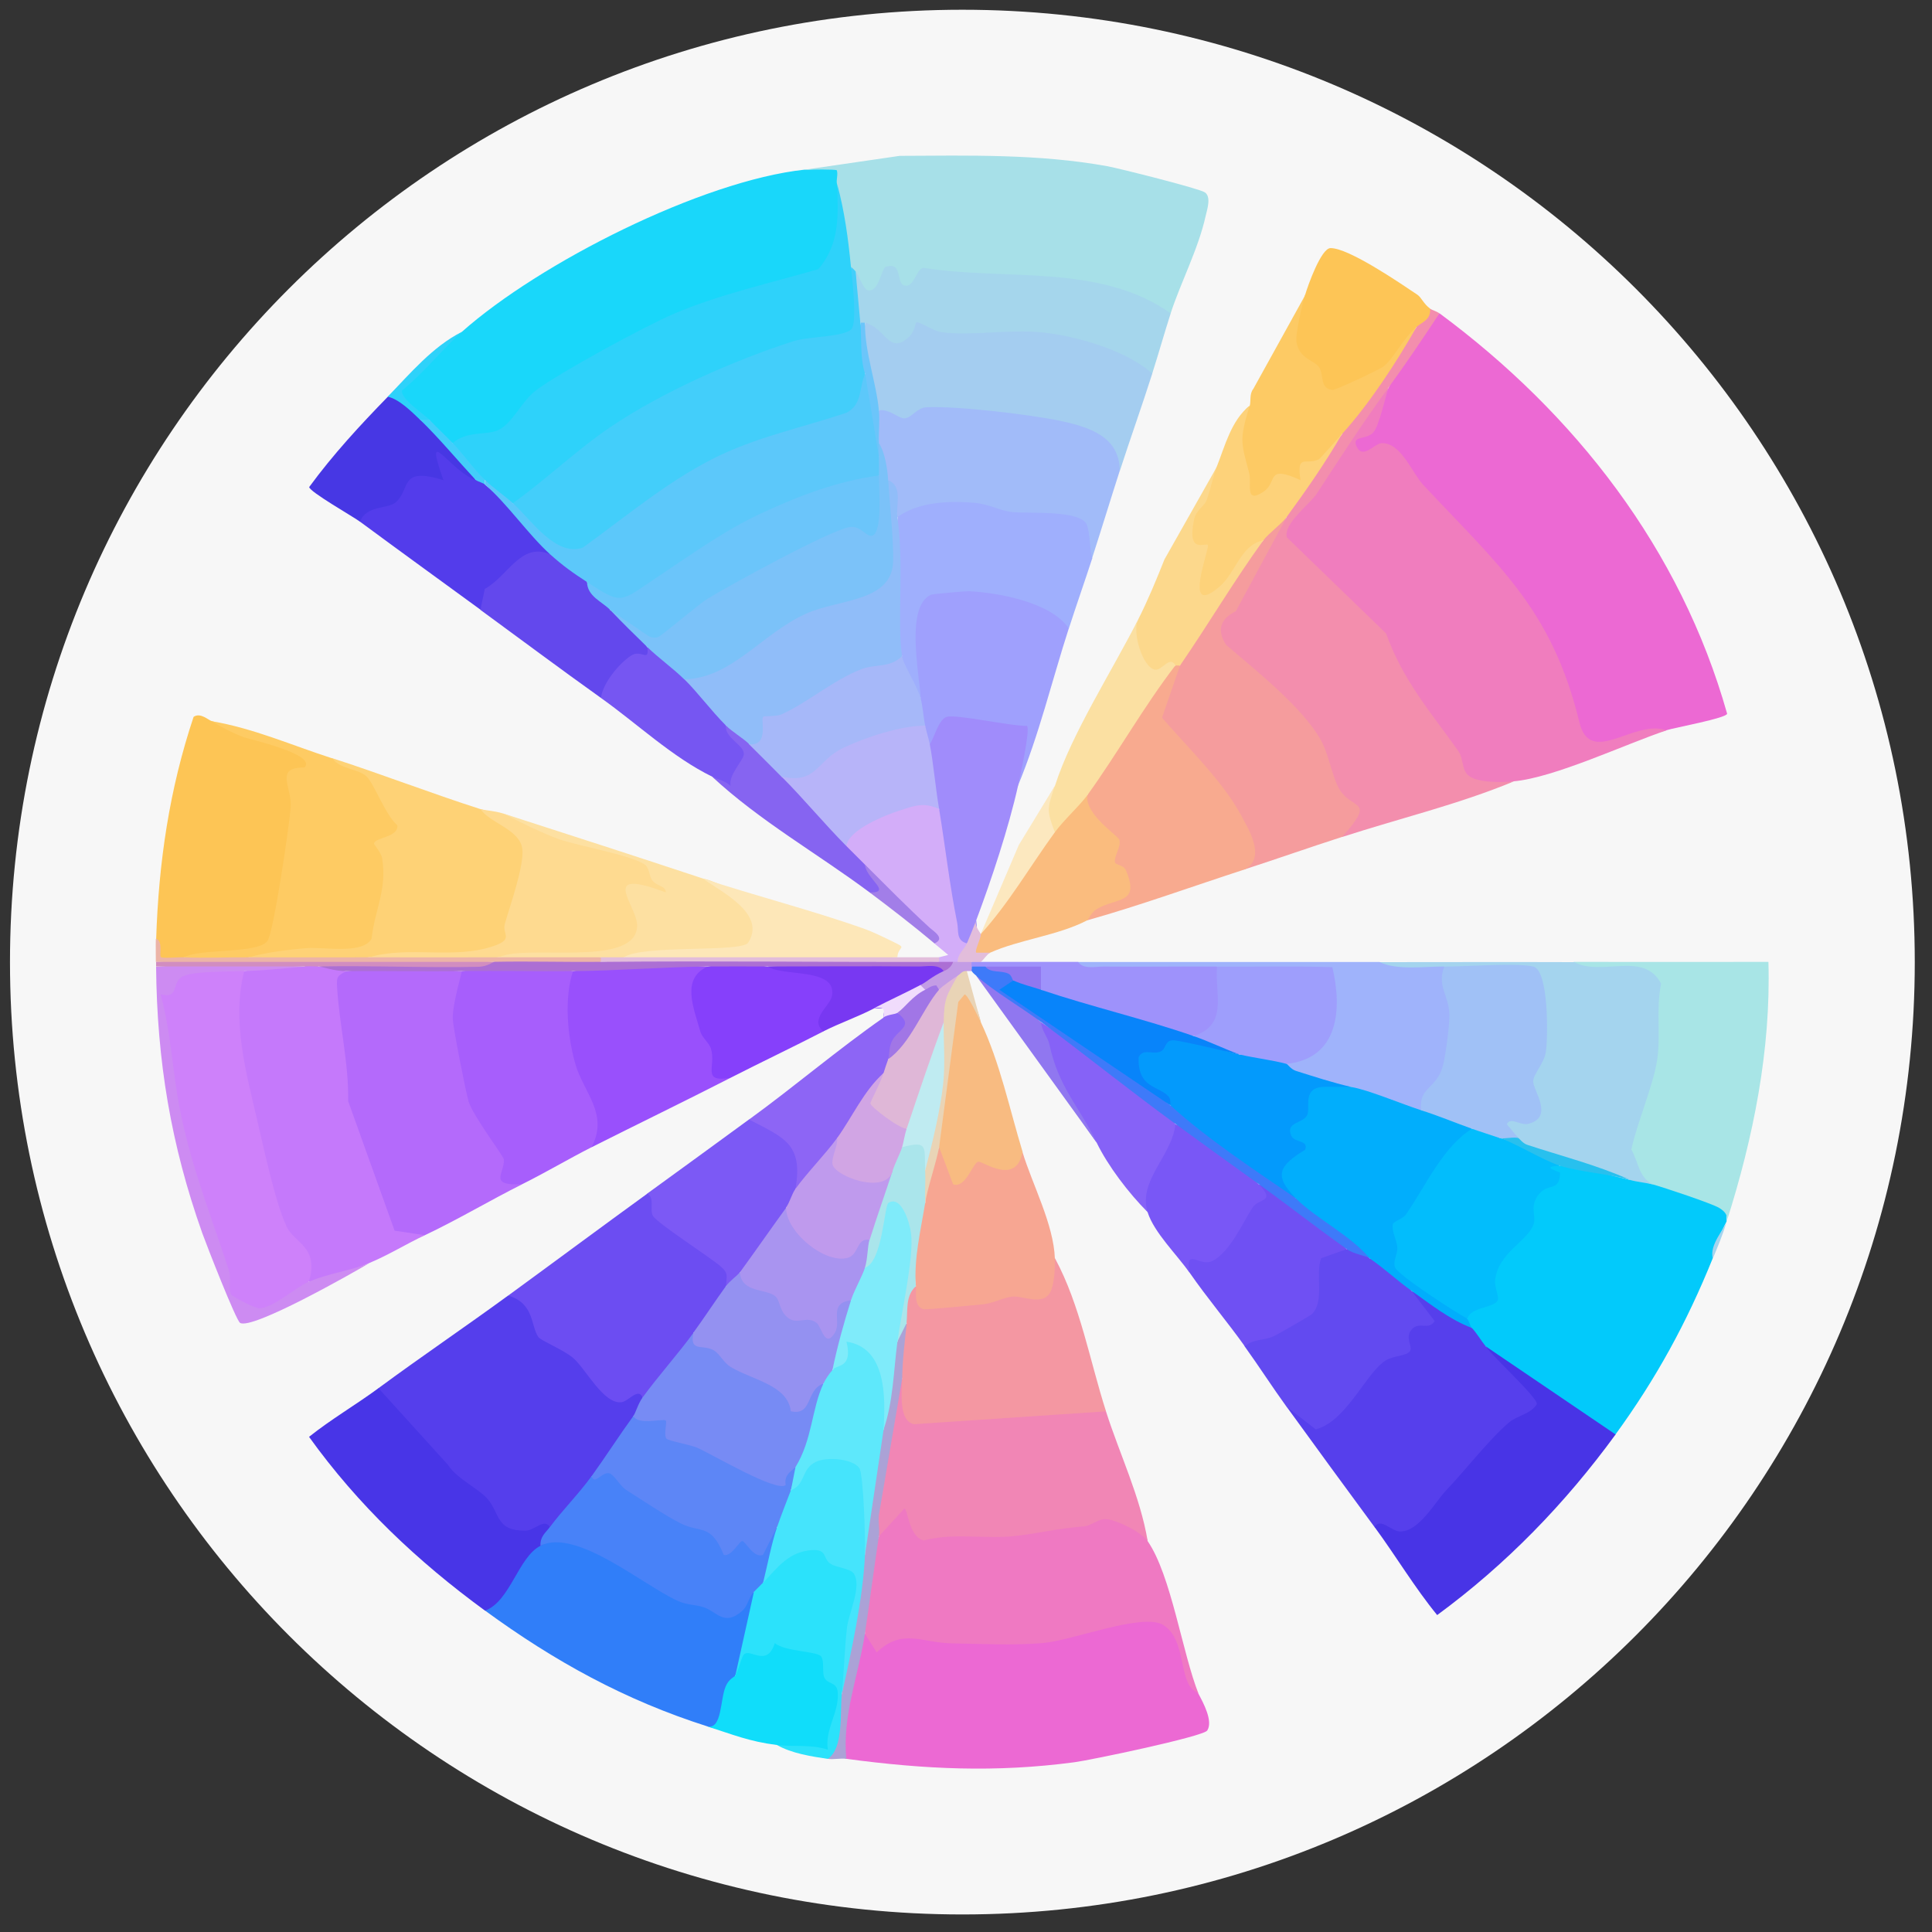 <svg width="24" height="24" viewBox="0 0 24 24" fill="none" xmlns="http://www.w3.org/2000/svg">
<rect x="0" y="0" width="24" height="24" fill="#333333" stroke="none"/>
<g clip-path="url(#clip0_8439_9323)">
<path d="M11.955 23.782C18.489 23.782 23.786 18.485 23.786 11.951C23.786 5.417 18.489 0.121 11.955 0.121C5.421 0.121 0.124 5.417 0.124 11.951C0.124 18.485 5.421 23.782 11.955 23.782Z" fill="#F7F7F7"/>
<path d="M17.882 3.892C19.567 5.139 20.879 6.823 21.455 8.866C21.446 8.922 20.802 9.039 20.702 9.071C20.374 9.157 20.048 9.233 19.726 9.3L19.599 9.198C19.297 7.904 18.509 6.987 17.58 6.081C17.473 5.873 17.339 5.718 17.176 5.616C16.767 5.888 16.625 5.541 17.009 5.301L17.252 4.811C17.387 4.469 17.6 4.132 17.884 3.89L17.882 3.892Z" fill="#EC69D3"/>
<path d="M17.249 4.812C17.208 4.942 17.135 5.265 17.072 5.356C16.994 5.47 16.799 5.406 16.846 5.531C16.918 5.724 17.074 5.509 17.161 5.505C17.403 5.494 17.539 5.872 17.679 6.022C18.609 7.02 19.277 7.559 19.62 8.973C19.756 9.533 20.302 8.926 20.701 9.073C20.19 9.244 19.307 9.662 18.802 9.706C18.397 9.813 18.107 9.882 18.016 9.39C17.642 8.943 17.343 8.456 17.118 7.925L15.89 6.73C15.864 6.589 17.084 4.955 17.249 4.814V4.812Z" fill="#F07DBE"/>
<path d="M9.997 2.108L10.494 2.085C10.549 2.191 10.515 2.252 10.4 2.281C10.453 2.565 10.541 3.29 10.224 3.437C8.936 3.743 7.736 4.224 6.678 4.984C6.422 5.373 6.102 5.605 5.623 5.503C5.489 5.469 5.377 5.346 5.336 5.215C5.253 5.207 4.924 4.927 4.921 4.893C4.913 4.835 5.608 4.206 5.739 4.121C6.698 3.269 8.716 2.245 9.998 2.107L9.997 2.108Z" fill="#19D7FA"/>
<path d="M14.889 21.043C14.946 21.15 15.072 21.38 14.997 21.497C14.948 21.572 13.548 21.865 13.348 21.891C12.366 22.022 11.486 21.979 10.514 21.849C10.468 21.83 10.432 21.813 10.432 21.794C10.432 21.608 10.483 21.278 10.514 21.081C10.554 20.83 10.612 20.476 10.744 20.294C10.908 20.322 11.097 20.302 11.311 20.236C12.229 20.389 13.111 20.323 13.99 20.057C14.311 19.997 14.569 19.997 14.649 20.379C14.689 20.626 14.768 20.848 14.888 21.043H14.889Z" fill="#EC69D3"/>
<path d="M9.997 2.108L11.177 1.936C12.036 1.932 12.905 1.911 13.752 2.064C13.906 2.092 14.902 2.343 14.968 2.39C15.049 2.447 14.995 2.605 14.976 2.687C14.887 3.09 14.665 3.514 14.542 3.893C14.35 3.9 14.146 3.84 13.931 3.716C13.133 3.563 12.322 3.472 11.5 3.442C11.392 3.703 11.136 3.754 11.053 3.461C10.87 3.875 10.687 3.759 10.627 3.376C10.604 3.396 10.584 3.376 10.57 3.319L10.437 3.157C10.452 2.865 10.451 2.573 10.397 2.283C10.385 2.24 10.413 2.167 10.395 2.115C10.379 2.102 10.061 2.104 9.994 2.112L9.997 2.108Z" fill="#A7E0E8"/>
<path d="M19.378 14.482L19.438 14.435L20.241 14.655C20.274 14.566 20.37 14.584 20.528 14.712C20.56 14.521 21.431 14.885 21.452 14.932L21.448 15.174C21.37 15.32 21.311 15.475 21.275 15.634C20.952 16.433 20.573 17.126 20.067 17.821L19.96 17.887C19.42 17.549 18.928 17.155 18.455 16.727C18.281 16.76 18.216 16.662 18.282 16.497C18.21 16.459 18.192 16.421 18.225 16.381C18.129 16.248 18.215 16.156 18.485 16.104C18.424 15.769 18.572 15.468 18.926 15.199C18.899 14.894 19.005 14.705 19.244 14.633C19.119 14.484 19.21 14.426 19.375 14.482H19.378Z" fill="#02CAFB"/>
<path d="M17.882 3.892C17.677 4.202 17.468 4.513 17.249 4.814C16.922 5.261 16.654 5.678 16.355 6.136C16.271 6.263 15.936 6.508 15.987 6.677L17.218 7.868C17.429 8.459 17.78 8.855 18.116 9.33C18.178 9.419 18.159 9.547 18.228 9.621C18.326 9.728 18.658 9.72 18.805 9.707C18.116 9.993 17.383 10.167 16.674 10.397L16.635 10.269C16.806 10.164 16.773 10.025 16.536 9.855C16.306 9.135 15.842 8.544 15.144 8.083L15.059 7.889C15.326 7.392 15.641 6.889 15.984 6.425C15.956 6.146 16.206 5.901 16.405 5.74L16.674 5.39L16.678 5.211C16.999 4.84 17.305 4.458 17.595 4.066C17.547 3.925 17.641 3.859 17.767 3.836C17.791 3.853 17.84 3.863 17.883 3.894L17.882 3.892Z" fill="#F38EAD"/>
<path d="M6.313 16.094C6.546 16.012 6.699 16.156 6.772 16.529L7.195 16.782C7.346 17 7.515 17.175 7.705 17.308C7.834 17.198 8.03 17.136 7.984 17.361C8.11 17.466 8.03 17.617 7.868 17.591C7.868 17.905 7.634 18.22 7.349 18.339C7.407 18.57 7.066 18.956 6.831 18.972C6.484 19.236 6.184 19.17 5.958 18.684C5.489 18.296 5.06 17.863 4.671 17.384L4.701 17.245C5.233 16.852 5.787 16.478 6.312 16.094H6.313Z" fill="#553EEC"/>
<path d="M10.918 19.087C11.044 18.593 11.304 18.497 11.484 19.026C12.146 18.983 12.796 18.935 13.456 18.848C13.761 18.659 14.151 18.802 14.257 19.145C14.55 19.571 14.687 20.536 14.89 21.044C14.881 21.028 14.8 20.997 14.762 20.915C14.66 20.703 14.69 20.337 14.452 20.187C14.201 20.029 13.326 20.378 12.961 20.41C12.617 20.441 12.163 20.421 11.809 20.414C11.454 20.406 11.205 20.224 10.891 20.527L10.745 20.297C10.713 19.904 10.755 19.445 10.918 19.088V19.087Z" fill="#EF79C2"/>
<path d="M5.738 12.065L5.826 12.184C5.633 12.898 5.886 13.746 6.343 14.319C6.323 14.497 6.371 14.628 6.485 14.712C6.08 14.915 5.688 15.15 5.276 15.345C5.121 15.399 4.975 15.407 4.841 15.374C4.356 14.347 4.068 13.266 4.09 12.106L4.299 12.065C4.774 12.011 5.26 12.03 5.738 12.065Z" fill="#B46AFB"/>
<path d="M3.953 12.008C4.076 12.008 4.191 12.027 4.299 12.065C4.193 12.124 4.18 12.129 4.187 12.255C4.213 12.721 4.334 13.203 4.325 13.679L4.902 15.288L5.278 15.344C5.046 15.453 4.829 15.589 4.587 15.69L3.912 15.973L3.84 15.92C3.767 15.864 3.729 15.763 3.729 15.615C3.57 15.447 3.479 15.339 3.391 15.12C3.192 14.629 2.713 12.548 2.895 12.164C2.92 12.112 2.981 12.086 3.034 12.063C3.275 12.024 3.525 12.005 3.783 12.006C3.829 11.959 3.913 11.963 3.956 12.006L3.953 12.008Z" fill="#C579FB"/>
<path d="M13.739 17.533C13.91 18.069 14.163 18.586 14.257 19.144C14.179 19.031 13.842 18.863 13.72 18.871C13.637 18.876 13.547 18.955 13.464 18.961C13.129 18.988 12.912 19.047 12.609 19.081C12.235 19.122 11.848 19.037 11.475 19.136C11.288 19.091 11.278 18.742 11.234 18.74L10.917 19.086L10.851 19.062C10.919 18.424 11.021 17.786 11.147 17.157C11.149 17.145 11.174 17.136 11.204 17.128L11.317 17.181C11.311 17.253 11.296 17.566 11.375 17.58L13.66 17.421L13.736 17.531L13.739 17.533Z" fill="#F186B5"/>
<path d="M18.285 16.497C18.345 16.56 18.4 16.657 18.458 16.727L19.149 17.317C19.227 17.507 19.124 17.649 18.841 17.744C18.469 18.106 18.123 18.491 17.802 18.9C17.468 19.204 17.414 19.191 17.076 18.971C16.71 18.474 16.345 17.975 15.983 17.475L16.101 17.422C16.337 17.631 16.403 17.689 16.62 17.427C16.82 17.077 17.077 16.842 17.394 16.721C17.361 16.53 17.433 16.378 17.633 16.354C17.504 16.24 17.471 16.135 17.536 16.038C17.799 16.153 18.047 16.306 18.285 16.498V16.497Z" fill="#563FEC"/>
<path d="M9.364 19.777L9.466 19.852C9.418 20.238 9.293 20.508 9.134 20.813C9.137 21.005 9.094 21.563 8.788 21.446C7.765 21.121 6.887 20.637 6.025 20.007C6.082 19.858 6.486 19.147 6.623 19.168C6.654 19.173 6.685 19.186 6.715 19.201C6.93 18.985 7.235 19.014 7.628 19.287C8.067 19.591 8.531 19.807 9.023 19.985C9.134 19.979 9.182 19.879 9.217 19.787L9.361 19.777H9.364Z" fill="#307EF9"/>
<path d="M19.551 11.949C20.355 11.951 21.163 11.948 21.968 11.949C22 13.044 21.78 14.135 21.45 15.172C21.469 15.094 21.42 15.044 21.358 15.006C21.272 14.952 20.662 14.749 20.528 14.712C20.288 14.649 20.216 14.517 20.154 14.29C20.379 13.593 20.526 12.974 20.527 12.242C20.284 12.113 19.979 12.065 19.61 12.097L19.549 11.949H19.551Z" fill="#A8E5E6"/>
<path d="M2.63 8.957L3.641 9.3C3.943 9.384 4.023 9.596 3.671 9.657C3.799 9.916 3.538 11.63 3.423 11.74C3.054 11.836 2.675 11.887 2.286 11.893C2.018 11.974 1.96 11.958 1.94 11.663C1.971 10.714 2.103 9.808 2.405 8.905C2.491 8.845 2.593 8.951 2.63 8.957Z" fill="#FDC555"/>
<path d="M15.983 6.424L15.352 7.592C15.165 7.686 15.109 7.823 15.231 8.011C15.594 8.323 16.177 8.782 16.408 9.193C16.51 9.375 16.555 9.678 16.647 9.818C16.81 10.065 17.091 9.927 16.673 10.396C16.27 10.526 15.869 10.667 15.464 10.799C15.493 10.526 15.426 10.325 15.257 10.081C15.009 9.724 14.728 9.401 14.43 9.086C14.391 9.045 14.355 8.999 14.334 8.946C14.293 8.841 14.568 8.365 14.659 8.267L14.711 7.983C15.006 7.537 15.328 7.099 15.694 6.712C15.571 6.574 15.824 6.358 15.982 6.425L15.983 6.424Z" fill="#F59C9D"/>
<path d="M8.039 14.828C8.215 14.744 8.219 14.897 8.21 15.05L9.059 15.675C9.138 15.745 9.125 15.846 9.018 15.978C9.042 16.235 8.865 16.494 8.615 16.554C8.573 16.881 8.308 17.244 7.982 17.36C7.93 17.232 7.806 17.409 7.72 17.419C7.496 17.444 7.281 17.01 7.121 16.87C7.01 16.773 6.719 16.653 6.689 16.611C6.59 16.472 6.643 16.192 6.313 16.094C6.886 15.676 7.464 15.246 8.041 14.828H8.039Z" fill="#6C4DF2"/>
<path d="M19.551 11.949C19.895 12.138 20.42 11.805 20.635 12.22C20.568 12.535 20.635 12.868 20.583 13.184C20.531 13.5 20.339 13.94 20.265 14.28C20.355 14.435 20.353 14.618 20.529 14.714C20.442 14.69 20.338 14.684 20.242 14.656C19.758 14.549 19.296 14.395 18.856 14.193L18.86 14.139C18.377 13.954 18.709 13.837 19.03 13.807L18.933 13.429C19.099 13.168 19.28 12.113 18.859 12.102L18.044 12.122L17.942 12.009C17.871 12.205 17.116 12.205 17.136 11.952C17.94 11.952 18.749 11.949 19.553 11.952L19.551 11.949Z" fill="#A4D4EE"/>
<path d="M10.745 4.007C10.832 3.896 10.963 3.943 11.14 4.151C11.29 3.918 11.511 3.875 11.806 4.021C12.683 3.985 13.572 3.954 14.318 4.494L14.314 4.641C14.185 5.045 14.041 5.448 13.911 5.849C13.816 5.782 13.729 5.677 13.653 5.532C13.399 5.297 11.842 5.127 11.505 5.174C11.309 5.356 11.024 5.341 10.919 5.101C10.79 4.792 10.701 4.351 10.747 4.008L10.745 4.007Z" fill="#A4CDF0"/>
<path d="M7.119 12.065L7.206 12.178C7.102 12.703 7.221 13.219 7.481 13.681C7.561 13.951 7.594 14.082 7.349 14.251C7.076 14.389 6.776 14.567 6.486 14.711C6.057 14.732 6.272 14.573 6.259 14.403C6.255 14.36 5.868 13.852 5.82 13.679C5.78 13.536 5.633 12.787 5.625 12.665C5.615 12.529 5.7 12.214 5.738 12.064C6.193 11.995 6.672 11.954 7.119 12.064V12.065Z" fill="#A75EFC"/>
<path d="M13.739 17.532L11.357 17.692C11.157 17.655 11.204 17.284 11.207 17.13C11.143 16.913 11.163 16.683 11.264 16.439C11.214 16.315 11.237 16 11.38 15.979C11.467 15.973 11.509 16.032 11.505 16.157C11.865 16.143 12.216 16.089 12.561 15.993C12.896 16.102 13.039 16.008 12.991 15.712L13.106 15.632C13.42 16.215 13.538 16.906 13.739 17.531V17.532Z" fill="#F497A2"/>
<path d="M20.069 17.82C19.443 18.678 18.711 19.433 17.853 20.063C17.571 19.718 17.34 19.329 17.076 18.97C17.147 18.845 17.284 19.024 17.392 19.025C17.63 19.026 17.826 18.659 17.968 18.51C18.212 18.254 18.49 17.89 18.742 17.673C18.848 17.582 19.007 17.572 19.091 17.444C19.107 17.363 18.534 16.848 18.458 16.726L20.069 17.819V17.82Z" fill="#4834E6"/>
<path d="M5.968 10.05C6.463 10.193 6.667 10.446 6.58 10.81C6.484 11.125 6.408 11.439 6.353 11.751C5.782 11.856 5.194 11.903 4.587 11.892C4.09 11.937 3.588 11.939 3.091 11.892C3.436 11.675 3.855 11.601 4.346 11.667C4.612 11.684 4.658 10.895 4.633 10.681C4.477 10.47 4.549 10.337 4.793 10.274L4.478 9.733C4.204 9.666 4.087 9.561 4.126 9.418C4.743 9.617 5.355 9.855 5.968 10.051V10.05Z" fill="#FED276"/>
<path d="M13.91 5.848C13.793 6.211 13.682 6.578 13.564 6.941C13.443 6.886 13.385 6.762 13.394 6.567C13.348 6.487 11.831 6.347 11.581 6.375C11.409 6.453 11.264 6.469 11.147 6.424C11.123 6.281 11.085 6.127 11.031 5.964C10.969 5.837 10.931 5.684 10.916 5.504C10.865 5.35 10.865 5.215 10.916 5.101C11.029 5.067 11.161 5.198 11.233 5.197C11.324 5.195 11.388 5.065 11.508 5.059C11.882 5.041 12.793 5.148 13.176 5.229C13.534 5.305 13.911 5.428 13.909 5.848H13.91Z" fill="#A1BBF9"/>
<path d="M4.702 17.245L5.564 18.196C5.676 18.372 5.944 18.489 6.059 18.623C6.213 18.805 6.159 19.016 6.526 19.015C6.639 19.015 6.766 18.852 6.831 18.972C6.915 19.037 6.877 19.114 6.715 19.202C6.439 19.339 6.338 19.895 6.025 20.008C5.186 19.395 4.449 18.698 3.839 17.849C4.112 17.631 4.421 17.451 4.701 17.245H4.702Z" fill="#4835E7"/>
<path d="M14.659 8.266L14.435 8.916C14.752 9.284 15.186 9.699 15.417 10.127C15.515 10.309 15.728 10.652 15.466 10.799C14.815 11.01 14.169 11.246 13.508 11.432C13.425 11.271 13.566 11.138 13.93 11.031L13.891 10.867C13.704 10.786 13.72 10.643 13.794 10.479C13.497 10.284 13.402 10.082 13.508 9.878C13.605 9.449 13.946 8.959 14.223 8.596C14.31 8.432 14.425 8.328 14.603 8.267C14.619 8.217 14.639 8.217 14.66 8.267L14.659 8.266Z" fill="#F8AA8F"/>
<path d="M8.788 12.008C8.651 12.347 8.72 12.675 8.94 12.991C8.926 13.176 8.971 13.308 9.075 13.389C8.502 13.682 7.924 13.962 7.348 14.252C7.568 13.837 7.246 13.568 7.147 13.216C7.047 12.864 7.007 12.4 7.118 12.065C7.648 11.954 8.241 11.971 8.787 12.008H8.788Z" fill="#9950FC"/>
<path d="M4.126 9.417C4.223 9.56 4.451 9.545 4.556 9.648C4.65 9.74 4.788 10.125 4.936 10.252C4.952 10.406 4.652 10.399 4.646 10.482C4.646 10.492 4.737 10.594 4.748 10.667C4.809 11.055 4.656 11.299 4.616 11.66C4.508 11.858 4.03 11.762 3.811 11.778C3.593 11.795 3.293 11.832 3.091 11.893C2.832 11.94 2.544 11.945 2.286 11.893C2.47 11.778 3.221 11.854 3.326 11.683C3.401 11.562 3.598 10.24 3.611 10.02C3.626 9.775 3.406 9.531 3.782 9.534C3.946 9.372 3.09 9.18 3.034 9.16C2.906 9.114 2.747 9.032 2.63 8.959C3.15 9.047 3.626 9.259 4.126 9.42V9.417Z" fill="#FECB63"/>
<path d="M10.63 3.374C10.673 3.434 10.73 3.591 10.774 3.604C10.918 3.644 10.947 3.334 11.004 3.315C11.219 3.245 11.125 3.518 11.235 3.547C11.356 3.578 11.376 3.348 11.469 3.327C12.494 3.491 13.656 3.267 14.543 3.892C14.463 4.14 14.393 4.392 14.313 4.641C14 4.355 13.377 4.175 12.954 4.13C12.531 4.085 12.068 4.178 11.692 4.126C11.588 4.112 11.414 3.983 11.38 4.008C11.372 4.014 11.363 4.117 11.295 4.182C11.043 4.42 11.007 4.076 10.745 4.008C10.729 4.058 10.709 4.058 10.688 4.008C10.62 3.808 10.614 3.585 10.631 3.375L10.63 3.374Z" fill="#A5D6EC"/>
<path d="M13.566 6.943C13.472 7.231 13.37 7.52 13.278 7.806L13.152 7.829C12.742 7.473 12.122 7.422 11.603 7.494C11.467 7.813 11.447 8.174 11.545 8.572L11.438 8.668C11.259 8.661 11.053 8.273 11.208 8.149L11.082 8.067C11.08 7.514 11.102 6.965 11.151 6.422C11.406 6.234 11.797 6.219 12.103 6.246C12.29 6.263 12.414 6.341 12.566 6.36C12.755 6.383 13.429 6.33 13.501 6.519C13.542 6.626 13.535 6.817 13.569 6.94L13.566 6.943Z" fill="#9FAFFD"/>
<path d="M13.277 7.806C13.067 8.456 12.908 9.13 12.644 9.763L12.571 9.737C12.597 9.52 12.607 9.315 12.603 9.123L11.806 9.016C11.735 9.19 11.651 9.266 11.551 9.246C11.381 9.226 11.365 9.13 11.494 9.016C11.321 9.008 11.285 8.737 11.437 8.67C11.421 8.373 11.243 7.53 11.566 7.388C11.587 7.378 11.999 7.343 12.037 7.344C12.414 7.364 13.06 7.484 13.277 7.807V7.806Z" fill="#9FA0FD"/>
<path d="M11.666 14.252C11.769 14.226 11.853 14.327 11.919 14.553C11.993 14.383 12.097 14.309 12.234 14.335C12.443 14.456 12.516 14.427 12.701 14.309C12.826 14.72 13.089 15.208 13.104 15.634C13.108 15.746 13.097 15.959 13.047 16.052C12.953 16.228 12.699 16.091 12.572 16.107C12.453 16.122 12.331 16.193 12.207 16.203C12.092 16.213 11.506 16.273 11.472 16.263C11.35 16.227 11.386 16.074 11.378 15.979C11.35 15.813 11.316 15.201 11.361 15.038L11.494 14.944C11.494 14.671 11.552 14.441 11.667 14.253L11.666 14.252Z" fill="#F7A692"/>
<path d="M17.019 15.634L17.115 15.608C17.274 15.711 17.414 15.854 17.536 16.037L17.822 16.411C17.741 16.537 17.627 16.401 17.53 16.523C17.451 16.622 17.556 16.732 17.513 16.788C17.469 16.844 17.308 16.842 17.217 16.898C16.968 17.05 16.733 17.653 16.345 17.756L15.982 17.475C15.803 17.228 15.64 16.973 15.463 16.727C15.414 16.601 15.518 16.523 15.778 16.494L16.233 16.223C16.211 15.611 16.376 15.376 16.729 15.518C16.801 15.485 16.897 15.522 17.017 15.634H17.019Z" fill="#624AF0"/>
<path d="M17.133 11.949C17.35 12.056 17.685 12.006 17.939 12.006C18.241 12.562 18.158 13.386 17.652 13.791L17.56 13.882C17.357 13.842 16.875 13.675 16.789 13.504L16.427 13.456C16.223 13.484 15.881 13.441 15.983 13.215L16.041 13.091C16.506 13.01 16.538 12.516 16.459 12.134C15.982 12.169 15.535 12.127 15.119 12.008C14.892 12.122 13.483 12.202 13.379 12.09C13.351 12.06 13.373 11.996 13.393 11.95C14.639 11.95 15.887 11.95 17.133 11.95V11.949Z" fill="#9FB3FB"/>
<path d="M6.256 10.107C6.834 10.336 7.423 10.538 8.021 10.711C8.446 10.984 8.465 11.254 7.904 11.117C8.191 11.633 7.944 11.862 7.394 11.856C6.995 11.851 6.596 11.863 6.198 11.892C5.662 11.937 5.122 11.937 4.586 11.892C5.087 11.744 5.638 11.925 6.141 11.749C6.384 11.663 6.236 11.604 6.271 11.478C6.331 11.261 6.515 10.755 6.488 10.543C6.455 10.302 6.086 10.226 5.968 10.05C6.031 10.07 6.129 10.068 6.255 10.107H6.256Z" fill="#FEDA90"/>
<path d="M9.882 14.77C10.013 14.873 9.937 15.018 9.767 14.999C9.718 15.35 9.509 15.65 9.191 15.805C9.246 15.976 9.191 16.032 9.018 15.978C9.026 15.849 9.054 15.819 8.948 15.728C8.815 15.614 8.163 15.195 8.11 15.103C8.068 15.028 8.138 14.875 8.039 14.828C8.461 14.522 8.884 14.214 9.305 13.906C9.757 13.8 10.211 14.355 9.881 14.77H9.882Z" fill="#7C59F5"/>
<path d="M5.91 5.964C5.957 5.919 6.001 5.964 6.026 6.021C6.291 6.233 6.627 6.536 6.847 6.798C6.859 6.813 6.848 6.846 6.832 6.884C6.573 7.01 6.146 7.229 6.096 7.531L5.969 7.574C5.47 7.21 4.97 6.848 4.473 6.481C4.369 6.325 4.493 6.214 4.849 6.148C4.943 5.886 5.105 5.769 5.334 5.797C5.286 5.671 5.301 5.562 5.443 5.526L5.912 5.963L5.91 5.964Z" fill="#533CEB"/>
<path d="M11.551 9.245C11.608 9.159 11.661 8.934 11.761 8.905C11.882 8.87 12.566 9.023 12.757 9.017C12.802 9.064 12.67 9.651 12.646 9.763C12.53 10.283 12.315 10.931 12.127 11.432C12.152 11.596 12.113 11.692 12.011 11.719C11.97 11.76 11.896 11.797 11.867 11.764C11.688 11.557 11.577 10.359 11.667 10.049C11.474 9.931 11.396 9.41 11.551 9.243V9.245Z" fill="#A08CFB"/>
<path d="M16.73 15.518L16.412 15.63C16.336 15.83 16.458 16.162 16.299 16.323C16.28 16.342 15.884 16.57 15.826 16.597C15.708 16.655 15.56 16.632 15.464 16.725C15.246 16.419 14.999 16.129 14.774 15.804C14.62 15.547 14.747 15.496 15.001 15.564C15.247 15.308 15.458 15.024 15.637 14.711C16.039 14.873 16.443 15.196 16.73 15.517V15.518Z" fill="#6F50F3"/>
<path d="M6.831 6.884C6.996 6.832 7.327 7.046 7.291 7.23C7.363 7.352 7.481 7.425 7.602 7.492L7.578 7.576C7.781 7.709 7.934 7.863 8.038 8.036C8.178 8.214 8.076 8.24 7.891 8.245C7.752 8.416 7.609 8.558 7.464 8.669C6.959 8.309 6.466 7.94 5.968 7.576L6.022 7.316C6.31 7.159 6.47 6.73 6.832 6.885L6.831 6.884Z" fill="#6348ED"/>
<path d="M16.213 3.662L16.311 3.738C16.145 4.095 16.201 4.349 16.482 4.498L16.548 4.727C16.971 4.592 17.223 4.406 17.458 4.038L17.595 4.065C17.347 4.501 17.01 5.018 16.673 5.389L16.41 5.743C16.236 5.997 16.069 6.083 15.912 5.999C15.86 6.167 15.651 6.344 15.482 6.226C15.355 6.138 15.271 5.18 15.524 5.044C15.542 4.985 15.518 4.894 15.569 4.831L16.216 3.662H16.213Z" fill="#FDCA64"/>
<path d="M16.213 3.662C16.248 3.544 16.412 3.083 16.528 3.082C16.755 3.08 17.392 3.517 17.607 3.661C17.658 3.695 17.684 3.775 17.766 3.834C17.774 3.977 17.667 3.998 17.593 4.064C17.404 4.237 17.325 4.439 17.188 4.551C17.138 4.592 16.589 4.847 16.554 4.844C16.391 4.827 16.449 4.662 16.388 4.565C16.331 4.474 16.143 4.464 16.106 4.252C16.089 4.15 16.177 3.782 16.212 3.661L16.213 3.662Z" fill="#FDC556"/>
<path d="M9.537 12.008C10.427 11.969 10.657 12.238 10.227 12.813C9.845 13.01 9.457 13.194 9.075 13.389C8.707 13.45 8.899 13.252 8.832 13.028C8.808 12.951 8.722 12.892 8.7 12.815C8.614 12.511 8.461 12.159 8.787 12.008C9.033 11.958 9.288 11.959 9.535 12.008H9.537Z" fill="#8640FB"/>
<path d="M13.507 9.878C13.474 10.119 13.89 10.38 13.905 10.433C13.929 10.518 13.844 10.621 13.849 10.706C13.852 10.747 13.956 10.741 13.986 10.81C14.166 11.235 13.874 11.145 13.624 11.293C13.556 11.334 13.518 11.426 13.507 11.432C13.142 11.622 12.664 11.671 12.299 11.835C11.988 12.011 11.968 11.749 12.183 11.605C12.412 11.199 12.653 10.803 12.909 10.414L13.104 10.338C13.065 10.144 13.321 9.808 13.507 9.878Z" fill="#FABC7E"/>
<path d="M9.479 19.663C9.593 19.26 10.085 18.903 10.382 19.332C10.65 19.382 10.717 19.47 10.669 19.752L10.458 21.044C10.527 21.113 10.483 21.718 10.443 21.783L10.285 21.85C10.08 21.819 9.834 21.782 9.652 21.677C9.753 21.569 9.926 21.533 10.17 21.572C10.334 21.237 10.323 21.007 10.136 20.879C10.187 20.636 9.927 20.562 9.722 20.582C9.65 20.589 9.244 20.696 9.272 20.792L9.135 20.813L9.365 19.777C9.304 19.629 9.333 19.602 9.481 19.661L9.479 19.663Z" fill="#2BE2FB"/>
<path d="M15.637 14.712C15.855 14.942 15.64 14.875 15.556 15.006C15.438 15.191 15.273 15.562 15.059 15.665C14.899 15.742 14.727 15.487 14.774 15.806C14.621 15.586 14.337 15.313 14.256 15.058C14.164 14.929 14.149 14.856 14.153 14.709C14.154 14.626 14.486 13.966 14.601 13.965C14.975 14.113 15.367 14.412 15.637 14.713V14.712Z" fill="#7957F6"/>
<path d="M8.731 10.913C9.065 10.98 9.796 11.499 9.345 11.807C8.812 11.822 8.281 11.851 7.752 11.892C7.694 11.939 7.535 11.934 7.465 11.892C7.043 11.935 6.621 11.932 6.199 11.892C6.52 11.722 7.888 12.03 7.915 11.509C7.929 11.259 7.406 10.76 8.271 11.086C8.271 11 8.169 11.018 8.103 10.936C8.061 10.883 8.072 10.78 8.003 10.735C7.817 10.617 7.194 10.512 6.946 10.425C6.749 10.356 6.448 10.208 6.256 10.107C7.082 10.373 7.908 10.64 8.731 10.913Z" fill="#FDE0A1"/>
<path d="M9.134 20.813C9.184 20.727 9.21 20.579 9.246 20.548C9.325 20.48 9.53 20.716 9.625 20.41C9.739 20.517 10.158 20.51 10.202 20.579C10.243 20.645 10.211 20.76 10.238 20.833C10.273 20.926 10.393 20.888 10.406 21.015C10.432 21.262 10.242 21.483 10.284 21.735C10.078 21.666 9.855 21.702 9.651 21.677C9.307 21.634 9.104 21.547 8.788 21.447C8.97 21.483 8.944 21.118 9.014 20.951C9.055 20.853 9.121 20.835 9.134 20.814V20.813Z" fill="#10DDFA"/>
<path d="M5.22 5.215C5.496 5.388 5.753 5.678 5.911 5.964C5.592 5.858 5.249 5.23 5.508 5.964C4.958 5.796 5.106 6.065 4.919 6.238C4.824 6.326 4.549 6.272 4.473 6.481C4.383 6.415 3.843 6.108 3.841 6.05C4.136 5.647 4.474 5.281 4.819 4.927L4.924 4.862C5.038 4.979 5.137 5.096 5.222 5.214L5.22 5.215Z" fill="#4737E4"/>
<path d="M12.184 12.698C12.423 13.203 12.541 13.777 12.703 14.309C12.624 14.733 12.214 14.426 12.154 14.431C12.087 14.436 11.999 14.767 11.84 14.712L11.667 14.252C11.641 14.246 11.621 14.24 11.621 14.236C11.646 13.991 11.809 12.363 11.894 12.316C11.915 12.305 11.934 12.289 11.953 12.273C12.06 12.361 12.137 12.502 12.185 12.698H12.184Z" fill="#F8BB81"/>
<path d="M11.148 12.583C11.296 12.471 11.391 12.612 11.294 12.765L11.033 13.159C11.168 13.25 11.138 13.34 10.975 13.332L10.768 13.667C10.768 13.83 10.596 14.171 10.4 14.137C10.31 14.502 10.137 14.712 9.881 14.77C9.981 14.207 9.737 14.133 9.305 13.907C9.867 13.499 10.405 13.039 10.974 12.642C10.968 12.512 11.074 12.477 11.147 12.584L11.148 12.583Z" fill="#8D65F5"/>
<path d="M14.601 13.964C14.564 14.353 14.133 14.666 14.256 15.057C14.021 14.822 13.763 14.483 13.623 14.194C13.309 13.758 13.048 13.298 12.839 12.811L12.931 12.698C13.456 13.043 13.972 13.404 14.477 13.78L14.6 13.964H14.601Z" fill="#8662F7"/>
<path d="M12.184 11.949C12.586 11.949 12.991 11.949 13.393 11.949C13.453 12.045 13.612 12.006 13.709 12.007C14.179 12.012 14.65 12.004 15.12 12.007C15.361 12.242 15.297 12.991 14.833 12.87C14.201 12.829 13.434 12.67 12.934 12.295C12.774 12.081 12.568 12.04 12.244 12.007C12.258 12.144 12.132 12.096 12.071 12.007C12.021 11.991 12.021 11.971 12.071 11.95C12.096 11.843 12.137 11.856 12.187 11.95L12.184 11.949Z" fill="#9E92FB"/>
<path d="M15.522 5.042C15.397 5.466 15.412 5.482 15.519 5.88C15.552 6.002 15.456 6.268 15.696 6.108C15.877 5.987 15.718 5.766 16.155 5.964C16.106 5.623 16.219 5.787 16.384 5.705C16.402 5.695 16.619 5.448 16.672 5.388C16.474 5.735 16.218 6.102 15.982 6.424C15.917 6.512 15.757 6.627 15.695 6.711L15.529 6.858C15.239 7.439 14.618 7.901 14.856 6.904C14.665 6.722 14.695 6.484 14.946 6.189L15.118 5.79C15.218 5.536 15.295 5.225 15.521 5.041L15.522 5.042Z" fill="#FDD27A"/>
<path d="M8.501 8.438C8.745 8.458 9.042 8.77 9.019 9.014L9.085 9.114C9.457 9.36 9.33 9.536 9.095 9.822L8.847 9.648C8.352 9.406 7.918 8.992 7.465 8.67C7.487 8.488 7.688 8.244 7.838 8.145C7.967 8.059 8.068 8.238 8.041 8.037C8.242 7.992 8.536 8.229 8.501 8.44V8.438Z" fill="#7656F2"/>
<path d="M11.666 10.05C11.744 10.523 11.796 10.994 11.891 11.465C11.911 11.563 11.873 11.68 12.01 11.719C12.136 11.841 12.034 11.92 11.894 11.949C11.883 12 11.864 11.999 11.837 11.949C11.768 12.011 11.71 12.035 11.664 11.949C11.615 11.933 11.615 11.913 11.664 11.892L11.779 11.863C11.722 11.813 11.663 11.767 11.606 11.719C11.555 11.641 11.55 11.613 11.594 11.638C11.271 11.376 10.951 11.11 10.743 10.742C10.589 10.746 10.508 10.666 10.513 10.511C10.452 10.426 10.446 10.398 10.488 10.316C10.574 10.148 11.585 9.656 11.663 10.051L11.666 10.05Z" fill="#D3ADF9"/>
<path d="M15.119 5.791C15.069 5.915 15.039 6.073 14.991 6.209C14.961 6.293 14.859 6.332 14.833 6.454C14.741 6.89 14.97 6.737 15.004 6.77C15.036 6.798 14.674 7.695 15.149 7.288C15.354 7.113 15.409 6.77 15.694 6.712C15.333 7.209 15.008 7.76 14.659 8.267H14.601C14.148 8.639 13.929 8.139 14.141 7.691C14.261 7.454 14.367 7.197 14.465 6.95L15.12 5.792L15.119 5.791Z" fill="#FCD88C"/>
<path d="M14.601 8.266C14.207 8.778 13.885 9.355 13.508 9.877C13.412 10.01 13.217 10.184 13.105 10.337C12.9 10.295 12.9 10.102 13.105 9.762C13.309 9.118 13.827 8.315 14.141 7.69C14.056 7.844 14.196 8.299 14.35 8.319C14.437 8.33 14.532 8.138 14.603 8.266H14.601Z" fill="#FBE0A2"/>
<path d="M8.731 10.913C9.377 11.127 10.08 11.305 10.728 11.535C10.86 11.582 10.998 11.652 11.125 11.714C11.268 11.784 11.157 11.752 11.147 11.892C10.015 11.933 8.883 11.929 7.751 11.892C7.98 11.731 9.215 11.837 9.295 11.709C9.521 11.352 8.973 11.088 8.73 10.913H8.731Z" fill="#FDE7B8"/>
<path d="M9.307 9.245C9.519 9.297 9.656 9.435 9.709 9.647C10.064 9.768 10.418 10.145 10.515 10.511C10.592 10.589 10.668 10.663 10.745 10.741C11.046 11.092 11.066 11.208 10.803 11.086C10.157 10.604 9.437 10.198 8.845 9.647C8.921 9.685 9.006 9.698 9.075 9.762C9.049 9.625 9.228 9.455 9.239 9.376C9.258 9.259 8.998 9.169 9.018 9.015C9.156 8.914 9.354 9.075 9.305 9.245H9.307Z" fill="#8664F1"/>
<path d="M3.78 12.007C3.502 12.031 3.323 12.052 3.032 12.065L2.946 12.183C2.543 12.116 2.277 12.216 2.148 12.486C2.283 13.61 2.547 14.703 2.957 15.763C2.962 16.331 3.396 16.116 3.698 15.866L3.838 15.922C4.078 15.818 4.365 15.783 4.586 15.692C4.37 15.821 3.128 16.525 2.982 16.433C2.931 16.401 2.564 15.462 2.513 15.319C2.122 14.218 1.95 13.175 1.939 12.009C2.518 11.96 3.188 11.961 3.78 12.009V12.007Z" fill="#CD8BF2"/>
<path d="M11.724 12.065C11.73 12.215 11.546 12.235 11.437 12.238C11.293 12.418 11.097 12.542 10.861 12.525C10.656 12.632 10.436 12.707 10.228 12.812C10.048 12.661 10.315 12.496 10.336 12.368C10.395 12.016 9.722 12.136 9.538 12.006C10.267 11.968 11.037 11.945 11.739 11.994L11.725 12.064L11.724 12.065Z" fill="#7838F2"/>
<path d="M11.206 17.129L10.925 18.778C10.9 18.877 10.932 18.993 10.917 19.085C10.857 19.486 10.804 19.898 10.744 20.294C10.667 20.806 10.459 21.318 10.514 21.849C10.441 21.839 10.355 21.86 10.284 21.849C10.482 21.714 10.433 21.282 10.457 21.043L10.672 19.716C10.611 19.516 10.636 19.383 10.744 19.316C10.76 18.817 10.795 18.322 10.849 17.828L10.976 17.761C11.023 17.432 11.038 17.101 11.02 16.769L11.148 16.668C11.166 16.557 11.203 16.48 11.264 16.438C11.239 16.664 11.21 16.902 11.207 17.128L11.206 17.129Z" fill="#ABA2D6"/>
<path d="M12.933 12.697C12.935 12.798 13.015 12.88 13.035 12.97C13.152 13.514 13.402 13.735 13.624 14.195L12.128 12.123C12.25 12.073 12.489 12.177 12.427 12.327C12.612 12.438 12.781 12.562 12.934 12.699L12.933 12.697Z" fill="#9077F0"/>
<path d="M13.104 10.338C12.798 10.759 12.53 11.224 12.183 11.604L12.657 10.495L13.103 9.763C13.014 10.044 12.994 10.047 13.103 10.338H13.104Z" fill="#FCE8BF"/>
<path d="M1.939 11.662C2.028 11.69 1.976 11.866 1.998 11.889C2.016 11.908 2.217 11.889 2.283 11.892C2.549 11.904 2.822 11.89 3.089 11.892C3.586 11.894 4.088 11.892 4.585 11.892C5.121 11.893 5.661 11.892 6.197 11.892C6.618 11.892 7.041 11.892 7.462 11.892C7.512 11.908 7.512 11.928 7.462 11.949C7.041 12.043 6.561 12.04 6.138 11.949C4.755 12.004 3.309 11.995 1.936 11.949C1.936 11.853 1.933 11.756 1.936 11.662H1.939Z" fill="#ECB4A7"/>
<path d="M6.141 11.949L6.165 12.006C5.437 12.059 4.699 12.059 3.953 12.006C3.896 12.006 3.836 12.001 3.78 12.006H1.939C1.939 11.988 1.939 11.968 1.939 11.949H6.141Z" fill="#D18DC0"/>
<path d="M7.752 11.892H11.666V11.949C10.267 11.986 8.86 12.005 7.464 11.949V11.892H7.751H7.752Z" fill="#E2BDDB"/>
<path d="M12.011 12.065L12.184 12.698C12.154 12.634 12.02 12.353 11.983 12.353L11.904 12.447L11.666 14.251C11.626 14.46 11.524 14.748 11.493 14.941C11.325 14.849 11.331 14.634 11.493 14.538C11.477 14.247 11.504 13.955 11.572 13.664L11.723 12.697C11.467 12.578 11.753 12.265 11.896 12.121C11.807 12.023 11.942 11.959 12.011 12.063V12.065Z" fill="#E9D4B6"/>
<path d="M11.608 11.719C11.353 11.505 11.061 11.279 10.803 11.086C11.094 11.092 10.754 10.914 10.745 10.74C11.007 11.001 11.274 11.273 11.546 11.522C11.595 11.567 11.751 11.659 11.608 11.719Z" fill="#A27EE8"/>
<path d="M5.738 4.122C5.499 4.333 5.256 4.641 4.994 4.85C4.975 4.956 5.26 5.138 5.335 5.215C5.346 5.275 5.307 5.275 5.219 5.215C5.111 5.111 4.954 4.956 4.816 4.928C5.092 4.644 5.373 4.306 5.738 4.122Z" fill="#2ED2FA"/>
<path d="M12.069 11.949V12.006C12.12 12.021 12.118 12.04 12.069 12.063H12.011C11.954 12.056 11.931 12.1 11.896 12.121C11.817 12.245 11.742 12.303 11.666 12.294C11.592 12.335 11.535 12.335 11.493 12.294C11.397 12.332 11.382 12.328 11.436 12.236C11.519 12.193 11.572 12.133 11.723 12.063C11.707 12.008 11.745 11.969 11.838 11.948C11.857 11.948 11.877 11.948 11.896 11.948C11.953 11.843 12.019 11.837 12.069 11.948V11.949Z" fill="#C39CE5"/>
<path d="M11.435 12.238L11.493 12.295C11.509 12.443 11.304 12.679 11.147 12.582C11.118 12.602 11.029 12.602 10.974 12.639C10.988 12.517 10.982 12.51 10.858 12.524C11.049 12.424 11.248 12.335 11.434 12.236L11.435 12.238Z" fill="#F0DCFC"/>
<path d="M12.184 11.605C12.184 11.663 12.104 11.812 12.127 11.835H12.3C12.262 11.852 12.22 11.921 12.184 11.95C12.146 11.95 12.107 11.95 12.068 11.95C12.011 11.95 11.953 11.95 11.896 11.95C11.893 11.853 11.98 11.79 12.011 11.72C12.046 11.638 12.095 11.516 12.127 11.433C12.097 11.495 12.184 11.594 12.184 11.606V11.605Z" fill="#E2BDDB"/>
<path d="M12.241 12.007C12.545 12.025 12.66 12.082 12.587 12.18C12.627 12.215 12.643 12.258 12.618 12.303L14.068 13.273C14.209 13.445 14.367 13.599 14.544 13.735C14.769 13.773 14.981 13.896 15.178 14.101C15.534 14.319 15.84 14.58 16.099 14.885C16.263 14.829 16.979 15.366 17.035 15.479L17.02 15.633C16.972 15.6 16.821 15.581 16.733 15.518C16.37 15.263 16.004 14.974 15.64 14.712C15.299 14.467 14.937 14.206 14.604 13.963C14.043 13.554 13.493 13.112 12.935 12.697C12.698 12.521 12.335 12.306 12.129 12.122C12.108 12.102 12.09 12.092 12.072 12.065C12.065 12.053 12.077 12.026 12.072 12.007H12.245H12.241Z" fill="#3E7AF9"/>
<path d="M21.278 15.633C21.228 15.467 21.431 15.252 21.451 15.173C21.389 15.37 21.35 15.457 21.278 15.633Z" fill="#A4D4EE"/>
<path d="M10.572 3.317C10.651 3.591 10.662 3.907 10.625 4.196C9.06 4.457 7.721 5.27 6.494 6.256L6.371 6.251C6.241 6.228 6.108 6.074 6.025 5.964C5.865 5.896 5.663 5.666 5.622 5.504C5.801 5.35 6.036 5.408 6.18 5.347C6.364 5.269 6.478 4.983 6.662 4.846C6.964 4.621 8.002 4.057 8.364 3.901C8.931 3.657 9.574 3.516 10.166 3.343C10.436 3.027 10.413 2.672 10.398 2.281C10.491 2.619 10.537 2.967 10.571 3.317H10.572Z" fill="#2ED2FA"/>
<path d="M5.335 5.215C5.429 5.313 5.53 5.407 5.622 5.502C5.753 5.638 5.892 5.836 6.025 5.962V6.02C5.998 5.996 5.943 5.986 5.909 5.962C5.682 5.717 5.458 5.446 5.219 5.214H5.335V5.215Z" fill="#43CEFA"/>
<path d="M10.63 3.374C10.646 3.585 10.669 3.795 10.687 4.007C10.732 4.196 10.774 4.454 10.744 4.64C10.774 4.878 10.73 5.064 10.616 5.195C9.351 5.525 8.289 6.046 7.288 6.903C6.975 7.067 6.5 6.502 6.371 6.251C6.785 5.955 7.161 5.591 7.583 5.305C8.222 4.872 9.124 4.473 9.855 4.239C10.044 4.178 10.458 4.189 10.572 4.094C10.653 4.024 10.587 3.474 10.572 3.316C10.592 3.334 10.614 3.352 10.63 3.374Z" fill="#43CEFA"/>
<path d="M16.789 13.504C16.988 13.535 17.417 13.716 17.652 13.791C17.869 13.68 18.183 13.802 18.285 14.021C18.264 14.168 18.173 14.309 18.011 14.449C17.843 14.757 17.644 15.028 17.417 15.262C17.473 15.41 17.493 15.544 17.434 15.694C17.679 15.895 17.939 16.078 18.214 16.239L18.226 16.38C18.25 16.411 18.261 16.471 18.284 16.496C18.011 16.394 17.769 16.201 17.535 16.035C17.366 15.916 17.203 15.762 17.016 15.633C16.775 15.343 16.349 15.139 16.095 14.884C15.795 14.654 15.7 14.525 16.019 14.245C15.821 14.078 15.913 13.884 16.131 13.801C16.127 13.665 16.131 13.525 16.257 13.437L16.785 13.502L16.789 13.504Z" fill="#01AEFC"/>
<path d="M18.631 14.137C18.867 14.2 19.249 14.319 19.379 14.482C19.111 14.489 19.382 14.558 19.38 14.568C19.372 14.828 19.22 14.672 19.096 14.863C19.004 15.003 19.088 15.109 19.048 15.215C18.969 15.424 18.616 15.558 18.573 15.899C18.562 15.984 18.628 16.113 18.604 16.155C18.55 16.253 18.274 16.231 18.228 16.381C18.072 16.298 17.381 15.849 17.332 15.748C17.296 15.674 17.365 15.578 17.358 15.496C17.352 15.404 17.286 15.297 17.302 15.212C17.311 15.166 17.424 15.148 17.47 15.08C17.713 14.726 17.925 14.246 18.285 14.022C18.451 13.926 18.555 13.96 18.631 14.138V14.137Z" fill="#02BDFC"/>
<path d="M18.86 14.136C18.873 14.14 18.915 14.204 18.974 14.222C19.396 14.361 19.837 14.472 20.242 14.654C19.991 14.582 19.638 14.563 19.379 14.481C19.171 14.415 18.836 14.207 18.631 14.135C18.631 13.995 18.706 13.995 18.86 14.135V14.136Z" fill="#28C0EE"/>
<path d="M7.349 18.338C7.409 18.29 7.5 18.245 7.622 18.205C7.975 18.542 8.399 18.808 8.869 18.949L9.055 19.148C9.169 18.995 9.314 19.032 9.412 19.179C9.462 19.025 9.542 18.955 9.651 18.971C9.752 19.164 9.695 19.394 9.478 19.661C9.441 19.701 9.4 19.737 9.363 19.777C9.3 19.844 9.287 19.953 9.222 20.009C8.996 20.21 8.909 20.021 8.741 19.966C8.636 19.931 8.534 19.94 8.418 19.886C7.987 19.691 7.16 18.98 6.714 19.201C6.709 19.087 6.774 19.044 6.83 18.971C6.987 18.76 7.198 18.547 7.348 18.338H7.349Z" fill="#4882F8"/>
<path d="M8.615 16.554C8.83 16.619 9.007 16.729 9.144 16.887C9.483 16.992 9.742 17.167 9.917 17.415C9.999 17.168 10.102 17.092 10.228 17.187C10.354 17.352 10.12 18.116 9.968 18.214C9.947 18.228 9.916 18.228 9.882 18.223C9.81 18.592 9.598 18.655 9.243 18.412L8.613 18.087C8.343 18.062 8.183 17.954 8.133 17.763C7.977 17.776 7.807 17.783 7.868 17.589C7.899 17.546 7.925 17.438 7.984 17.358C8.18 17.089 8.419 16.825 8.617 16.553L8.615 16.554Z" fill="#778BF4"/>
<path d="M7.868 17.59C7.926 17.71 8.243 17.617 8.271 17.647C8.289 17.667 8.243 17.817 8.277 17.87C8.296 17.898 8.572 17.947 8.655 17.982C8.833 18.057 9.655 18.547 9.76 18.447C9.734 18.307 9.855 18.265 9.881 18.223C10.009 18.227 9.887 18.43 9.824 18.51C9.925 18.699 9.85 18.894 9.651 18.97L9.478 19.316C9.361 19.361 9.261 19.144 9.22 19.144C9.183 19.144 9.089 19.34 8.991 19.316C8.829 18.919 8.708 19.05 8.458 18.925C8.277 18.836 7.967 18.628 7.781 18.51C7.706 18.462 7.638 18.334 7.581 18.306C7.487 18.263 7.389 18.46 7.349 18.338C7.525 18.093 7.694 17.829 7.868 17.59Z" fill="#5D86F6"/>
<path d="M7.465 11.949C8.864 11.935 10.267 11.953 11.667 11.949C11.724 11.949 11.783 11.949 11.84 11.949C11.819 12.009 11.78 12.039 11.724 12.065C11.664 11.969 11.505 12.008 11.408 12.006C10.785 12 10.16 12.006 9.537 12.006C9.288 12.006 9.037 12.004 8.788 12.006C8.235 12.013 7.658 12.059 7.119 12.064C6.659 12.069 6.198 12.057 5.738 12.064C5.278 12.07 4.778 12.06 4.299 12.064C4.15 12.065 4.002 12.006 3.953 12.006C4.616 11.992 5.283 12.025 5.945 12.01C6.05 12.008 6.129 11.948 6.141 11.948C6.581 11.939 7.024 11.953 7.465 11.948V11.949Z" fill="#AC6FD4"/>
<path d="M3.033 12.065C2.88 12.673 3.052 13.306 3.19 13.893C3.271 14.236 3.419 14.944 3.564 15.244C3.659 15.441 3.967 15.492 3.838 15.92C3.669 15.993 3.404 16.244 3.223 16.252C3.164 16.254 2.885 16.105 2.871 16.081C2.834 16.013 2.875 15.881 2.847 15.79C2.572 14.951 2.302 14.312 2.181 13.461C2.129 13.087 2.095 12.721 1.996 12.352C2.232 12.412 2.127 12.208 2.265 12.132C2.394 12.061 2.84 12.072 3.032 12.063L3.033 12.065Z" fill="#CE81FA"/>
<path d="M9.191 15.806C9.512 15.875 9.738 16.034 9.866 16.284C10.054 16.253 10.192 16.3 10.279 16.424C10.259 16.212 10.386 15.944 10.571 16.151C10.641 16.448 10.564 16.735 10.341 17.014C10.426 17.151 10.385 17.213 10.226 17.187C10.007 17.27 10.096 17.592 9.824 17.531C9.785 17.205 9.348 17.143 9.078 16.982C8.994 16.932 8.943 16.824 8.876 16.78C8.733 16.688 8.562 16.81 8.614 16.554C8.751 16.366 8.88 16.167 9.017 15.978C9.068 15.908 9.155 15.852 9.19 15.805L9.191 15.806Z" fill="#9491F1"/>
<path d="M17.939 12.008C18.197 12.008 18.859 11.957 19.05 12.008C19.24 12.059 19.231 12.888 19.203 13.069C19.18 13.21 19.053 13.337 19.046 13.428C19.037 13.537 19.311 13.872 18.992 13.959C18.882 13.989 18.769 13.867 18.718 13.965L18.862 14.138C18.805 14.12 18.7 14.149 18.632 14.138C18.517 14.098 18.401 14.063 18.286 14.022C18.075 13.947 17.867 13.859 17.653 13.792C17.622 13.493 17.851 13.533 17.927 13.23C17.959 13.099 18.006 12.746 18.005 12.612C18.003 12.364 17.845 12.25 17.942 12.008H17.939Z" fill="#A0C1F6"/>
<path d="M10.918 5.101C10.931 5.233 10.912 5.371 10.918 5.504C10.953 5.576 10.953 5.633 10.918 5.677L10.794 5.632C10.714 5.297 10.696 4.98 10.745 4.641C10.681 4.432 10.706 4.219 10.688 4.008H10.745C10.74 4.371 10.886 4.75 10.918 5.101Z" fill="#6BC5FA"/>
<path d="M11.493 14.54C11.499 14.672 11.488 14.808 11.493 14.942C11.438 15.286 11.351 15.63 11.377 15.978C11.243 16.099 11.279 16.284 11.261 16.438L11.146 16.668L11.041 16.587C11.207 16.049 11.229 15.553 11.11 15.098C11.095 15.242 10.983 15.853 10.819 15.794C10.791 15.784 10.767 15.767 10.743 15.748C10.586 15.698 10.698 15.483 10.8 15.402C10.709 15.05 10.873 14.799 11.087 14.54C10.943 14.444 11.036 14.222 11.203 14.252C11.468 13.893 11.582 14.222 11.49 14.54H11.493Z" fill="#AAE5EB"/>
<path d="M11.148 6.424C11.233 7.036 11.142 7.718 11.205 8.151C11.195 8.319 11.028 8.414 10.699 8.437C10.34 8.674 9.972 8.864 9.596 9.008C9.593 9.231 9.524 9.405 9.307 9.244C9.229 9.168 9.095 9.09 9.019 9.014C8.827 8.821 8.669 8.603 8.501 8.438C8.621 8.323 8.788 8.231 9.001 8.162C9.532 7.756 10.024 7.418 10.691 7.301C10.831 7.251 10.958 7.169 10.977 7.015V6.005L11.033 5.964C11.22 6.043 11.126 6.266 11.148 6.424Z" fill="#90BDF9"/>
<path d="M11.033 5.964C11.051 6.251 11.102 6.713 11.095 6.971C11.082 7.481 10.426 7.438 10.014 7.623C9.467 7.868 9.091 8.426 8.5 8.439C8.358 8.299 8.181 8.175 8.039 8.036C7.88 7.882 7.732 7.736 7.579 7.576L7.695 7.515L8.139 7.807C8.844 7.208 9.723 6.715 10.6 6.432C10.799 6.567 10.867 6.418 10.803 5.985L10.917 5.907C10.773 5.822 10.773 5.761 10.917 5.677C10.917 5.62 10.919 5.561 10.917 5.504C10.995 5.62 11.024 5.827 11.033 5.964Z" fill="#7BC2F9"/>
<path d="M11.435 8.669C11.464 8.776 11.47 8.905 11.493 9.014L11.422 9.133C10.949 9.193 10.482 9.336 10.152 9.696C9.982 9.828 9.866 9.756 9.708 9.649C9.574 9.514 9.44 9.379 9.305 9.246C9.56 9.268 9.443 8.942 9.481 8.904C9.493 8.89 9.641 8.904 9.708 8.874C10.025 8.733 10.361 8.442 10.702 8.312C10.875 8.246 11.059 8.299 11.204 8.151C11.219 8.252 11.396 8.524 11.434 8.67L11.435 8.669Z" fill="#A6B8F9"/>
<path d="M11.493 9.014C11.51 9.097 11.539 9.186 11.55 9.244C11.595 9.478 11.622 9.791 11.666 10.05C11.475 9.963 11.37 10.007 11.189 10.064C11.009 10.121 10.538 10.305 10.514 10.51C10.23 10.224 9.983 9.921 9.708 9.647C10.149 9.745 10.142 9.449 10.474 9.291C10.753 9.158 11.187 9.015 11.493 9.014Z" fill="#B7B4F9"/>
<path d="M15.407 13.101C15.503 12.945 15.971 13.025 15.983 13.216C15.994 13.22 16.038 13.283 16.096 13.302C16.325 13.374 16.555 13.45 16.789 13.503C16.773 13.501 16.535 13.501 16.469 13.501C16.162 13.497 16.285 13.763 16.238 13.853C16.18 13.962 15.967 13.934 16.041 14.109C16.079 14.198 16.259 14.158 16.213 14.282C15.897 14.478 15.81 14.598 16.099 14.886C15.595 14.542 14.992 14.143 14.544 13.735L14.475 13.639C14.242 13.508 13.812 13.229 14.148 12.979C14.323 12.965 14.37 12.956 14.495 12.839L15.407 13.102V13.101Z" fill="#039AFC"/>
<path d="M15.119 12.008C15.595 12.01 16.075 12 16.551 12.014C16.672 12.526 16.638 13.147 15.982 13.216C15.818 13.171 15.583 13.142 15.406 13.101C15.184 13.055 14.992 12.977 14.83 12.87C15.259 12.724 15.091 12.368 15.118 12.008H15.119Z" fill="#9E9EFC"/>
<path d="M9.767 15.001L9.885 15.044C9.967 15.296 10.238 15.54 10.509 15.514C10.587 15.366 10.698 15.204 10.801 15.403C10.775 15.486 10.781 15.63 10.744 15.749C10.872 15.888 10.749 16.142 10.571 16.152C10.284 16.191 10.459 16.411 10.371 16.556C10.248 16.758 10.208 16.484 10.145 16.434C10.03 16.343 9.913 16.452 9.803 16.38C9.68 16.299 9.695 16.164 9.637 16.108C9.528 16.002 9.212 16.069 9.191 15.806C9.384 15.541 9.573 15.268 9.767 15.001Z" fill="#A994F0"/>
<path d="M11.09 14.539C10.996 14.828 10.893 15.114 10.803 15.402C10.636 15.373 10.673 15.585 10.531 15.625C10.253 15.704 9.762 15.309 9.765 14.999C9.811 14.936 9.835 14.833 9.881 14.769C10.025 14.569 10.255 14.335 10.4 14.136L10.477 14.166C10.35 14.601 10.743 14.599 11.091 14.539H11.09Z" fill="#BF9AED"/>
<path d="M10.918 5.677C10.918 5.754 10.921 5.831 10.918 5.907L10.77 6.046C9.712 6.33 8.733 6.818 7.838 7.512C7.642 7.592 7.403 7.394 7.293 7.231C7.119 7.118 6.989 7.026 6.833 6.885C6.568 6.647 6.294 6.249 6.027 6.022V5.965C6.129 6.062 6.267 6.158 6.373 6.252C6.597 6.456 6.904 6.92 7.24 6.803C7.76 6.428 8.271 5.998 8.845 5.704C9.375 5.433 9.951 5.316 10.514 5.128C10.716 5.024 10.668 4.82 10.747 4.642L10.919 5.678L10.918 5.677Z" fill="#5CC8FA"/>
<path d="M7.579 7.576C7.482 7.475 7.296 7.41 7.292 7.23C7.742 7.523 7.696 7.48 8.174 7.163C8.589 6.887 8.996 6.591 9.458 6.376C9.921 6.16 10.408 5.974 10.918 5.907C10.915 6.055 10.969 6.63 10.83 6.655C10.757 6.669 10.694 6.529 10.558 6.547C10.319 6.581 9.068 7.267 8.793 7.436C8.667 7.513 8.214 7.904 8.173 7.915C8.125 7.927 8.084 7.92 8.043 7.893L7.579 7.576Z" fill="#6BC5FA"/>
<path d="M9.824 18.511C9.977 18 10.433 17.788 10.798 18.244L10.745 19.317C10.719 19.863 10.578 20.512 10.458 21.044C10.484 20.773 10.491 20.485 10.522 20.216C10.543 20.035 10.711 19.703 10.605 19.546C10.561 19.483 10.399 19.477 10.319 19.427C10.217 19.362 10.283 19.244 10.088 19.256C9.794 19.275 9.659 19.474 9.479 19.663C9.532 19.45 9.584 19.174 9.652 18.973C9.705 18.82 9.767 18.663 9.825 18.512L9.824 18.511Z" fill="#45E4FC"/>
<path d="M11.724 12.698C11.702 13.208 11.549 13.649 11.264 14.022C11.245 14.069 11.2 14.127 11.166 14.113C10.683 13.915 10.657 13.715 10.975 13.332C10.992 13.277 11.013 13.214 11.033 13.159L11.291 12.765C11.294 12.575 11.48 12.322 11.665 12.295C11.704 12.251 11.837 12.159 11.896 12.122C11.755 12.372 11.728 12.406 11.723 12.698H11.724Z" fill="#DFB7D7"/>
<path d="M11.263 14.022C11.413 14.123 11.365 14.192 11.206 14.252C11.177 14.34 11.122 14.441 11.09 14.539C11.015 14.854 10.35 14.61 10.34 14.454C10.334 14.358 10.407 14.241 10.4 14.136C10.584 13.881 10.732 13.548 10.975 13.331C10.941 13.446 10.812 13.685 10.812 13.706C10.812 13.747 11.168 14.02 11.263 14.022Z" fill="#D1A5E4"/>
<path d="M11.665 12.295C11.459 12.535 11.312 12.964 11.033 13.158C11.051 13.107 11.04 13.028 11.075 12.944C11.141 12.788 11.371 12.751 11.147 12.582C11.245 12.515 11.329 12.377 11.493 12.295C11.537 12.272 11.577 12.24 11.632 12.241L11.665 12.295Z" fill="#A176E6"/>
<path d="M12.587 12.18C12.701 12.052 12.929 12.123 12.933 12.296C13.557 12.506 14.209 12.656 14.832 12.872C15.021 12.938 15.217 13.033 15.407 13.102C15.267 13.069 14.644 12.92 14.572 12.923C14.462 12.926 14.492 13.032 14.414 13.064C14.314 13.104 14.202 13.018 14.144 13.133C14.132 13.521 14.391 13.486 14.516 13.62C14.548 13.655 14.534 13.726 14.544 13.735L12.414 12.295L12.587 12.18Z" fill="#0884FA"/>
<path d="M12.241 12.008C12.471 12.008 12.703 12.008 12.931 12.008V12.295C12.813 12.255 12.706 12.233 12.586 12.179C12.577 12.175 12.567 12.113 12.526 12.095C12.43 12.05 12.302 12.092 12.24 12.006L12.241 12.008Z" fill="#9077F0"/>
<path d="M10.976 17.762L10.745 19.317C10.753 19.176 10.728 18.313 10.675 18.237C10.591 18.12 10.274 18.093 10.135 18.16C9.948 18.25 10.013 18.439 9.825 18.512L9.882 18.225C10.093 17.879 10.08 17.509 10.228 17.189C10.253 17.134 10.303 17.061 10.344 17.016C10.436 16.887 10.498 16.744 10.531 16.586C11.153 16.616 11.056 17.325 10.977 17.765L10.976 17.762Z" fill="#5EE8FB"/>
<path d="M10.745 15.748C10.963 15.677 10.985 14.975 11.036 14.943C11.195 14.844 11.299 15.18 11.317 15.319C11.357 15.615 11.195 16.316 11.148 16.668C11.101 17.02 11.096 17.417 10.975 17.761C11.002 17.363 11.013 16.739 10.515 16.667C10.597 16.995 10.397 16.952 10.342 17.013C10.402 16.724 10.484 16.429 10.572 16.15C10.615 16.017 10.71 15.859 10.745 15.747V15.748Z" fill="#7FEBFA"/>
<path d="M11.493 14.539C11.479 14.262 11.541 14.158 11.205 14.252C11.227 14.188 11.234 14.108 11.263 14.022C11.411 13.581 11.56 13.134 11.723 12.698C11.719 12.927 11.745 13.21 11.716 13.469C11.682 13.788 11.577 14.224 11.493 14.539Z" fill="#BFEBF1"/>
</g>
<defs>
<clipPath id="clip0_8439_9323">
<rect width="24" height="24" fill="white"/>
</clipPath>
</defs>
</svg>
